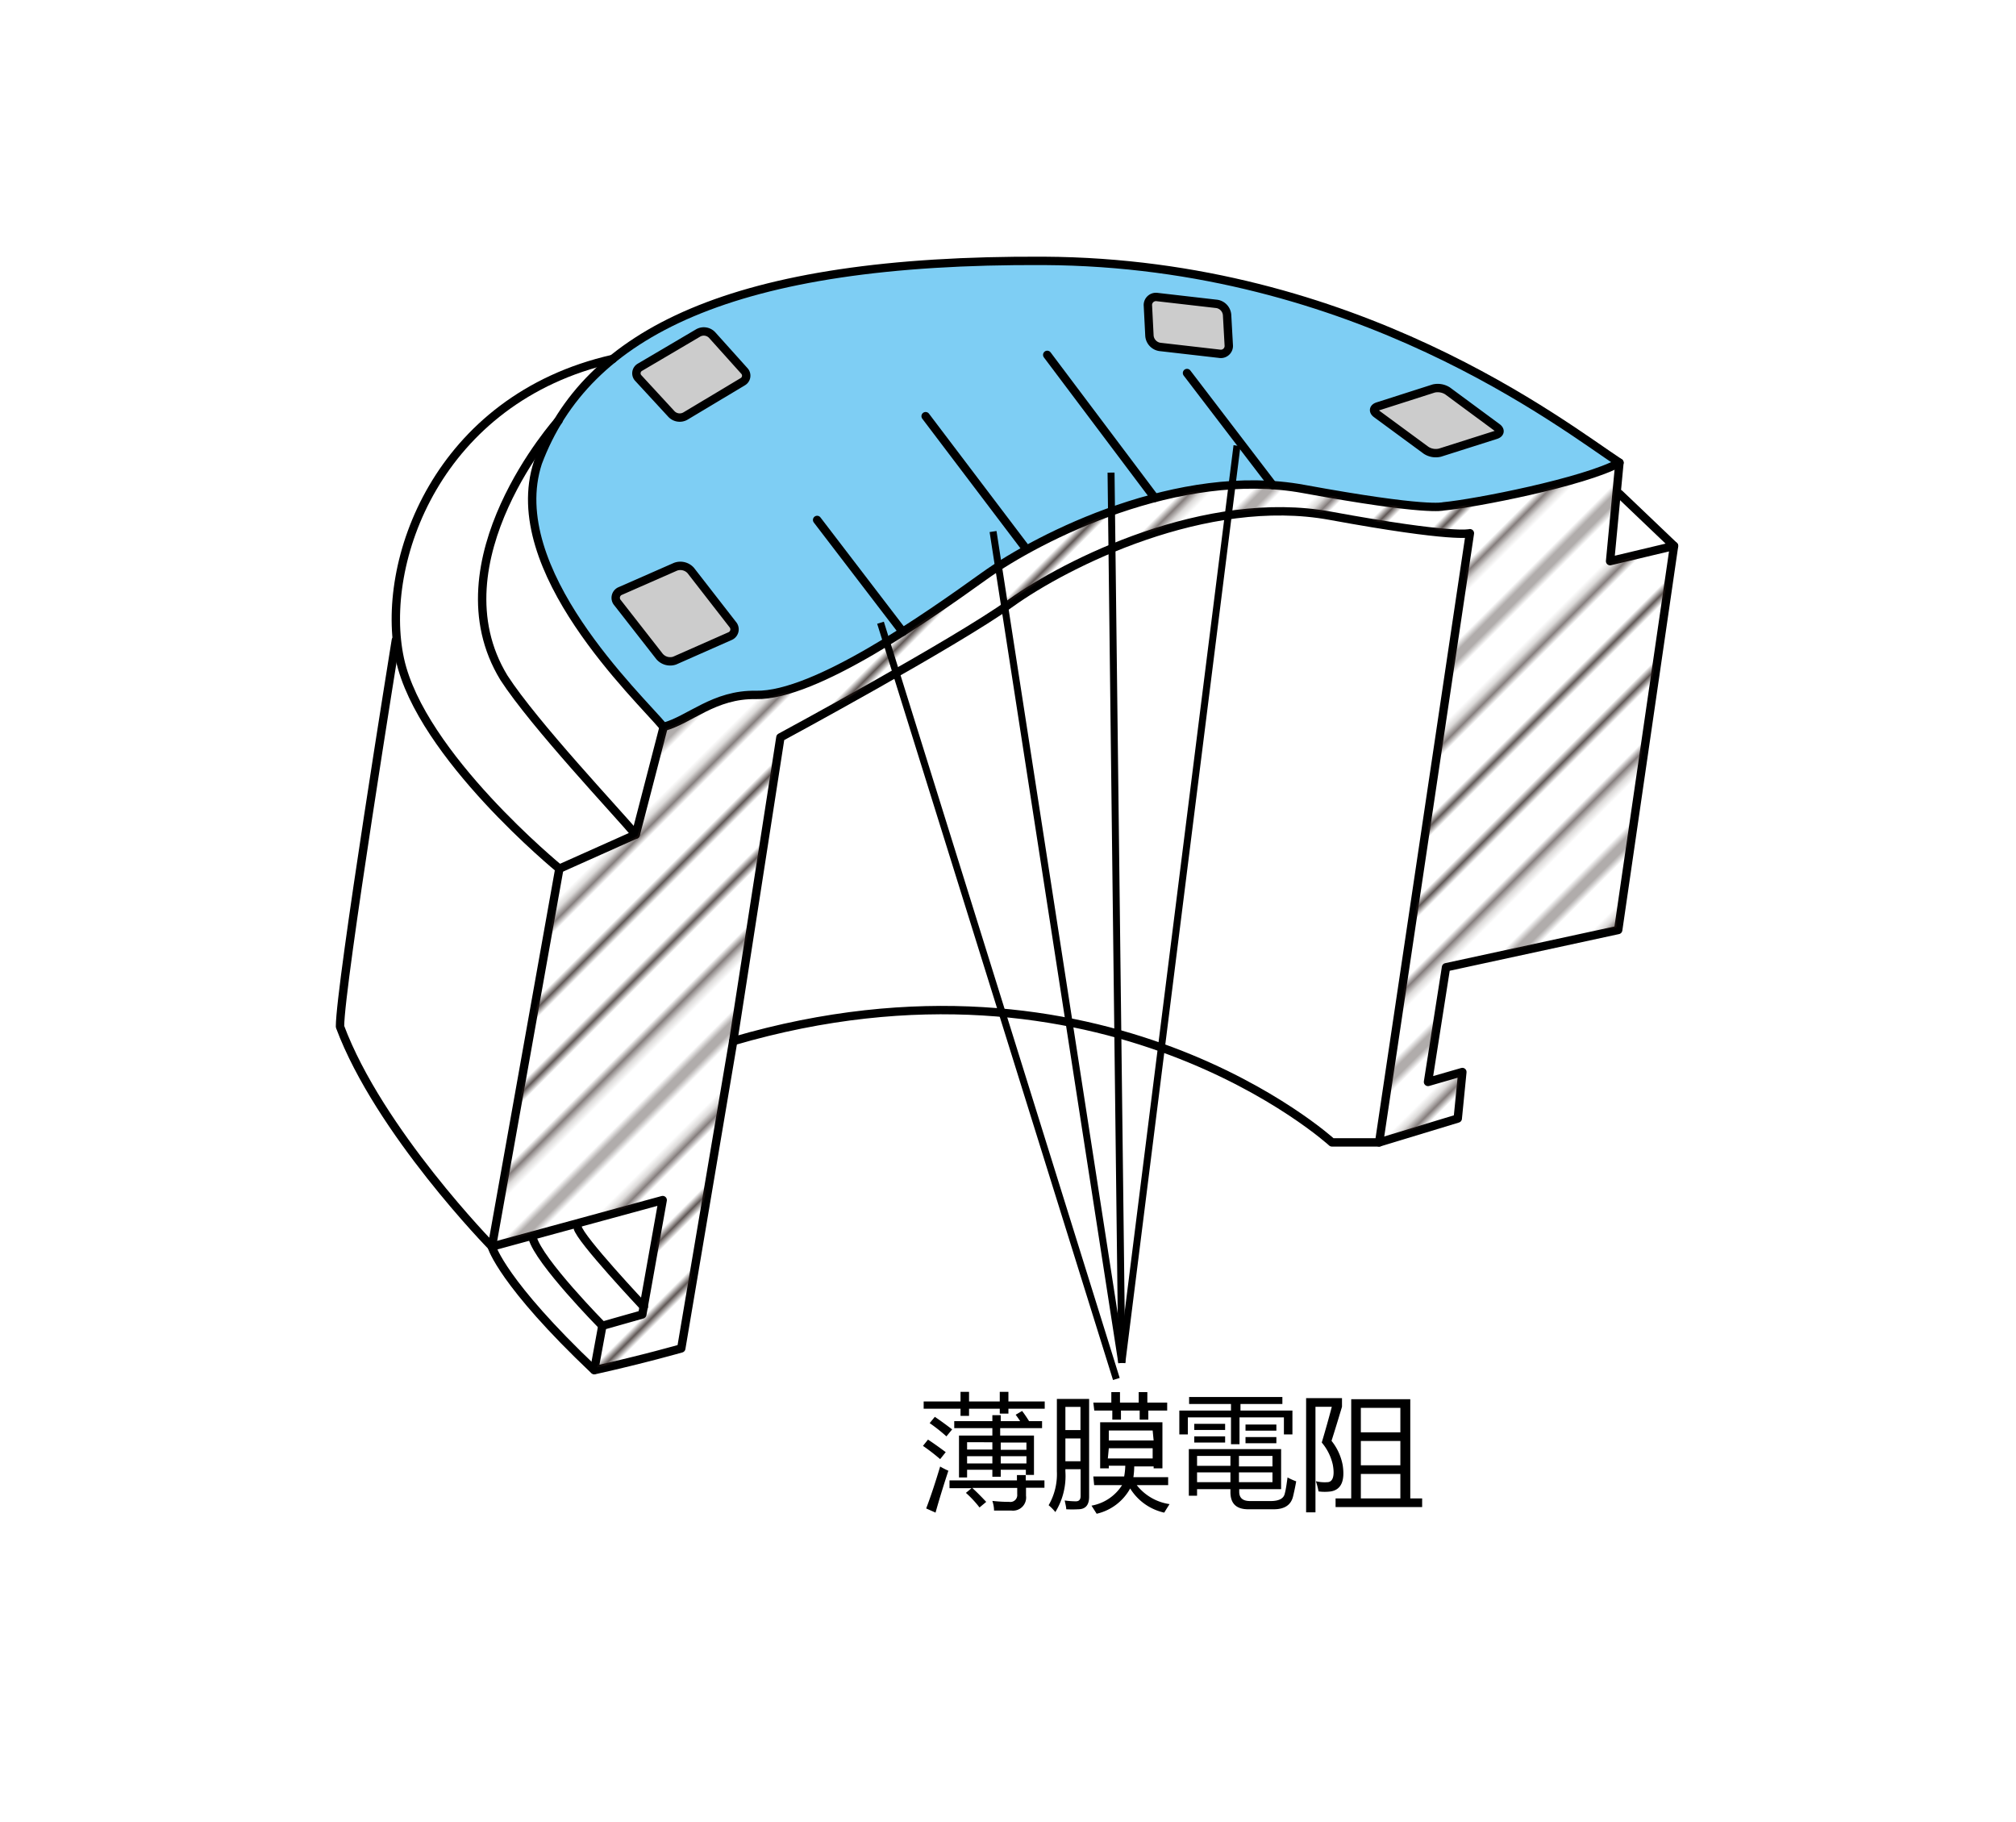 <svg xmlns="http://www.w3.org/2000/svg" xmlns:xlink="http://www.w3.org/1999/xlink" viewBox="0 0 144.38 130.45"><defs><style>.cls-1,.cls-2,.cls-3,.cls-7,.cls-9{fill:none;}.cls-2{stroke:#231815;stroke-width:0.72px;}.cls-3,.cls-4,.cls-5,.cls-7,.cls-8,.cls-9{stroke:#000;}.cls-3,.cls-4,.cls-5,.cls-7,.cls-8{stroke-linecap:round;stroke-linejoin:round;}.cls-3,.cls-4{stroke-width:0.6px;}.cls-4{fill:#7ecef4;}.cls-5{stroke-width:0.3px;fill:url(#_10_lpi_10_);}.cls-6,.cls-8{fill:#ccc;}.cls-7,.cls-8{stroke-width:0.6px;}.cls-9{stroke-width:0.5px;}</style><pattern id="_10_lpi_10_" data-name="10 lpi 10 %" width="72" height="72" patternTransform="translate(-35.45 -4.16) rotate(-45) scale(0.5)" patternUnits="userSpaceOnUse" viewBox="0 0 72 72"><rect class="cls-1" width="72" height="72"/><line class="cls-2" x1="-0.25" y1="68.4" x2="72.25" y2="68.4"/><line class="cls-2" x1="-0.25" y1="54" x2="72.25" y2="54"/><line class="cls-2" x1="-0.25" y1="39.6" x2="72.25" y2="39.6"/><line class="cls-2" x1="-0.25" y1="25.2" x2="72.25" y2="25.2"/><line class="cls-2" x1="-0.25" y1="10.8" x2="72.25" y2="10.8"/><line class="cls-2" x1="-20" y1="10.8" x2="-6" y2="10.8"/><line class="cls-2" x1="-0.25" y1="61.2" x2="72.25" y2="61.2"/><line class="cls-2" x1="-0.25" y1="46.8" x2="72.25" y2="46.8"/><line class="cls-2" x1="-0.25" y1="32.4" x2="72.25" y2="32.4"/><line class="cls-2" x1="-0.25" y1="18" x2="72.25" y2="18"/><line class="cls-2" x1="-0.25" y1="3.6" x2="72.25" y2="3.6"/><line class="cls-2" x1="-20" y1="3.6" x2="-6" y2="3.6"/></pattern></defs><path class="cls-3" d="M52.51,74.55,55.89,52.8s12.5-6.75,16.5-9.62,14-7.88,22.88-6.25,10,1.25,10,1.25L98.77,81.8H95.39S79,66.8,52.51,74.55Z"/><path class="cls-4" d="M54.14,49.76c4.25.08,12.33-5.63,16.33-8.5s14-7.88,22.88-6.25,10,1.25,10,1.25c2.29-.21,10.13-1.75,12.63-3.13-4-2.62-18.84-14.33-41.21-14.45S42,23.84,38.52,33.13c-2.5,7.67,7.25,16.8,9,18.92C49.39,51.55,51.14,49.7,54.14,49.76Z"/><path class="cls-3" d="M40,30.12s-9,10.06-3.91,18.41c2.16,3.34,8.19,9.73,9.44,11.23l2-7.71"/><path class="cls-3" d="M45.52,59.76,40.06,62.2s-9.92-8.11-11.42-15S31.3,28.56,43.89,25.7"/><path class="cls-3" d="M28.35,45.84s-4,24.75-4,27.67C27.14,81,35.23,89.26,35.23,89.26L40.06,62.2"/><path class="cls-3" d="M52.51,74.55l-3.72,22s-2.68.77-6.23,1.56c-6.59-6.25-7.33-8.82-7.33-8.82"/><polyline class="cls-3" points="35.23 89.26 47.46 85.93 46 94.12 43.14 94.93 42.56 98.08"/><path class="cls-3" d="M43.14,94.93s-4.56-4.62-5-6.31"/><path class="cls-3" d="M46.11,93.57s-4.59-4.87-4.74-5.68"/><polyline class="cls-3" points="115.98 33.13 115.31 40.18 119.89 39.09 115.89 66.59 103.56 69.26 102.27 77.47 104.73 76.76 104.4 80.09 98.77 81.8"/><line class="cls-3" x1="119.89" y1="39.09" x2="115.98" y2="35.36"/><path class="cls-5" d="M35.23,89.26,40.06,62.2l5.46-2.44,2-7.71c1.87-.5,3.62-2.35,6.62-2.29,4.25.08,12.33-5.63,16.33-8.5s14-7.88,22.88-6.25,10,1.25,10,1.25c2.29-.21,10.13-1.75,12.63-3.13l-.67,7,4.58-1.09-4,27.5-12.33,2.67-1.29,8.21,2.46-.71-.33,3.33L98.77,81.8l6.5-43.62s-1.13.37-10-1.25S76.39,40.3,72.39,43.18s-16.5,9.62-16.5,9.62L52.51,74.55l-3.72,22s-2.68.77-6.23,1.56l.58-3.15L46,94.12l1.46-8.19L35.23,89.26"/><path class="cls-6" d="M88,24.71a.57.57,0,0,1-.67.62l-4.27-.49a.88.88,0,0,1-.74-.79l-.11-2.15a.58.58,0,0,1,.67-.63l4.26.49a.87.87,0,0,1,.74.79Z"/><path class="cls-7" d="M88,24.71a.57.57,0,0,1-.67.62l-4.27-.49a.88.88,0,0,1-.74-.79l-.11-2.15a.58.58,0,0,1,.67-.63l4.26.49a.87.87,0,0,1,.74.79Z"/><path class="cls-6" d="M52.47,44.71a.53.53,0,0,1-.21.85L48.32,47.3A1,1,0,0,1,47.23,47l-3-3.84a.53.53,0,0,1,.21-.85l3.94-1.73a1,1,0,0,1,1.09.27Z"/><path class="cls-7" d="M52.47,44.71a.53.53,0,0,1-.21.85L48.32,47.3A1,1,0,0,1,47.23,47l-3-3.84a.53.53,0,0,1,.21-.85l3.94-1.73a1,1,0,0,1,1.09.27Z"/><path class="cls-6" d="M107.22,30.61c.26.19.22.43-.09.53l-4,1.27a1.27,1.27,0,0,1-1-.17l-3.55-2.61c-.26-.19-.22-.43.09-.53l4-1.28a1.31,1.31,0,0,1,1,.17Z"/><path class="cls-7" d="M107.22,30.61c.26.19.22.43-.09.53l-4,1.27a1.27,1.27,0,0,1-1-.17l-3.55-2.61c-.26-.19-.22-.43.09-.53l4-1.28a1.31,1.31,0,0,1,1,.17Z"/><path class="cls-6" d="M53.3,26.55a.5.5,0,0,1-.12.79l-4.09,2.45a.82.82,0,0,1-1-.14l-2.36-2.56a.5.5,0,0,1,.11-.8L50,23.84a.82.82,0,0,1,1,.15Z"/><path class="cls-7" d="M53.3,26.55a.5.5,0,0,1-.12.79l-4.09,2.45a.82.82,0,0,1-1-.14l-2.36-2.56a.5.5,0,0,1,.11-.8L50,23.84a.82.82,0,0,1,1,.15Z"/><line class="cls-8" x1="58.52" y1="37.23" x2="64.65" y2="45.24"/><line class="cls-8" x1="85.01" y1="26.71" x2="91.14" y2="34.73"/><line class="cls-8" x1="66.29" y1="29.8" x2="73.48" y2="39.29"/><line class="cls-8" x1="75" y1="25.41" x2="82.7" y2="35.65"/><line class="cls-9" x1="71.12" y1="38.06" x2="80.34" y2="97.58"/><line class="cls-9" x1="63.06" y1="44.59" x2="79.95" y2="98.74"/><line class="cls-9" x1="88.59" y1="31.91" x2="80.34" y2="97.58"/><line class="cls-9" x1="79.57" y1="33.84" x2="80.34" y2="97.58"/><path d="M66.1,103.53l.36-.45c.41.27.83.57,1.27.9l-.4.5A13.49,13.49,0,0,0,66.1,103.53Zm.05-3.18h2.64v-.69h.61v.69h2.2v-.69h.62v.69h2.6v.52h-2.6v.35H71.6v-.35H69.4v.51h-.61v-.51H66.15Zm.18,7.66c.34-.89.67-1.9,1-3a6.54,6.54,0,0,0,.59.3c-.33,1-.64,2-.92,3Zm.25-6.11.37-.45c.4.27.81.57,1.24.9l-.41.5A12.13,12.13,0,0,0,66.58,101.9Zm2.59,5,.41-.34H68V106h4.83v-.38h.63V106h1.34v.53H73.48v.57a.94.94,0,0,1-1.06,1.06H71.19q0-.32-.12-.69a10.83,10.83,0,0,0,1.22.07.49.49,0,0,0,.56-.54v-.46H69.63c.38.35.7.68,1,1l-.48.4A7.59,7.59,0,0,0,69.17,106.89Zm.09-1.11h-.58v-3h2.39v-.53H68.34v-.5h2.73v-.43h.6v.43h1.39c-.1-.16-.21-.31-.32-.46l.46-.27c.17.22.33.46.5.73h.93v.5h-3v.53h2.42v2.82h-.58v-.37H71.67v.5h-.6v-.5H69.26Zm0-2h1.81v-.52H69.26Zm0,1h1.81v-.52H69.26Zm4.25-1.5H71.67v.52h1.84Zm-1.84,1.5h1.84v-.52H71.67Z"/><path d="M75.69,100.17H78v7c0,.6-.26.9-.79.9a8.24,8.24,0,0,1-.85,0c0-.17-.06-.38-.11-.63a6.17,6.17,0,0,0,.8.06c.23,0,.34-.13.34-.37V105.2H76.3v.16a4.92,4.92,0,0,1-.72,2.91,3.15,3.15,0,0,0-.48-.49,4.44,4.44,0,0,0,.59-2.43Zm1.69.57H76.3v1.66h1.08Zm-1.08,3.89h1.08V103H76.3Zm2,1.09h2.21a5.08,5.08,0,0,0,.08-.77H79.41v.19h-.62v-3.3h4.46v3.3h-.63V105H81.23a5.36,5.36,0,0,1-.06.77h2.49v.57H81.41a3.65,3.65,0,0,0,2.35,1.36c-.12.19-.25.39-.38.61a3.84,3.84,0,0,1-2.44-1.73,3.68,3.68,0,0,1-2.4,1.81l-.37-.58a3.27,3.27,0,0,0,2.19-1.47h-2Zm0-5.29h1.29v-.75h.62v.75h1.34v-.75h.62v.75h1.42V101H82.24v.65h-.62V101H80.28v.65h-.62V101H78.37Zm4.25,2H79.41v.71h3.21Zm-3.21,2h3.21v-.73H79.41Z"/><path d="M84.46,101h3.7v-.47h-3v-.5h6.68v.5h-3V101h3.72v1.71h-.61v-1.22H88.77v1.92h-.61v-1.92H85.07v1.22h-.61Zm.68,2.76h6.61v2.87h-3v.19c0,.44.26.66.77.66H91c.58,0,.91-.17,1-.49s.14-.7.21-1.2a4.64,4.64,0,0,0,.62.28c-.08.45-.16.81-.23,1.1q-.23.9-1.38.9H89.4c-.86,0-1.28-.41-1.28-1.23v-.21H85.73v.47h-.59Zm.39-1.81h2.21v.44H85.53Zm0,.9h2.21v.44H85.53Zm.2,2.11h2.39v-.71H85.73Zm0,1.17h2.39v-.7H85.73Zm5.4-1.88h-2.4V105h2.4Zm0,1.88v-.7h-2.4v.7ZM89.2,102h2.21v.44H89.2Zm0,.9h2.21v.44H89.2Z"/><path d="M96.16,104.91c.17,1.13-.11,1.75-.84,1.88a3.27,3.27,0,0,1-.89,0,5.25,5.25,0,0,0-.19-.73,2.66,2.66,0,0,0,.81.07c.41,0,.55-.46.4-1.26a3.7,3.7,0,0,0-.79-1.58c.26-.87.5-1.72.72-2.56H94.21v7.56h-.67v-8.18h2.57v.62c-.27.9-.52,1.72-.75,2.44A3.94,3.94,0,0,1,96.16,104.91Zm-.51,2.38h1.12v-7.1H101v7.1h.85v.62H95.65Zm1.81-6.48v1.75h2.83v-1.75Zm0,4.11h2.83v-1.74H97.46Zm0,2.37h2.83v-1.75H97.46Z"/></svg>